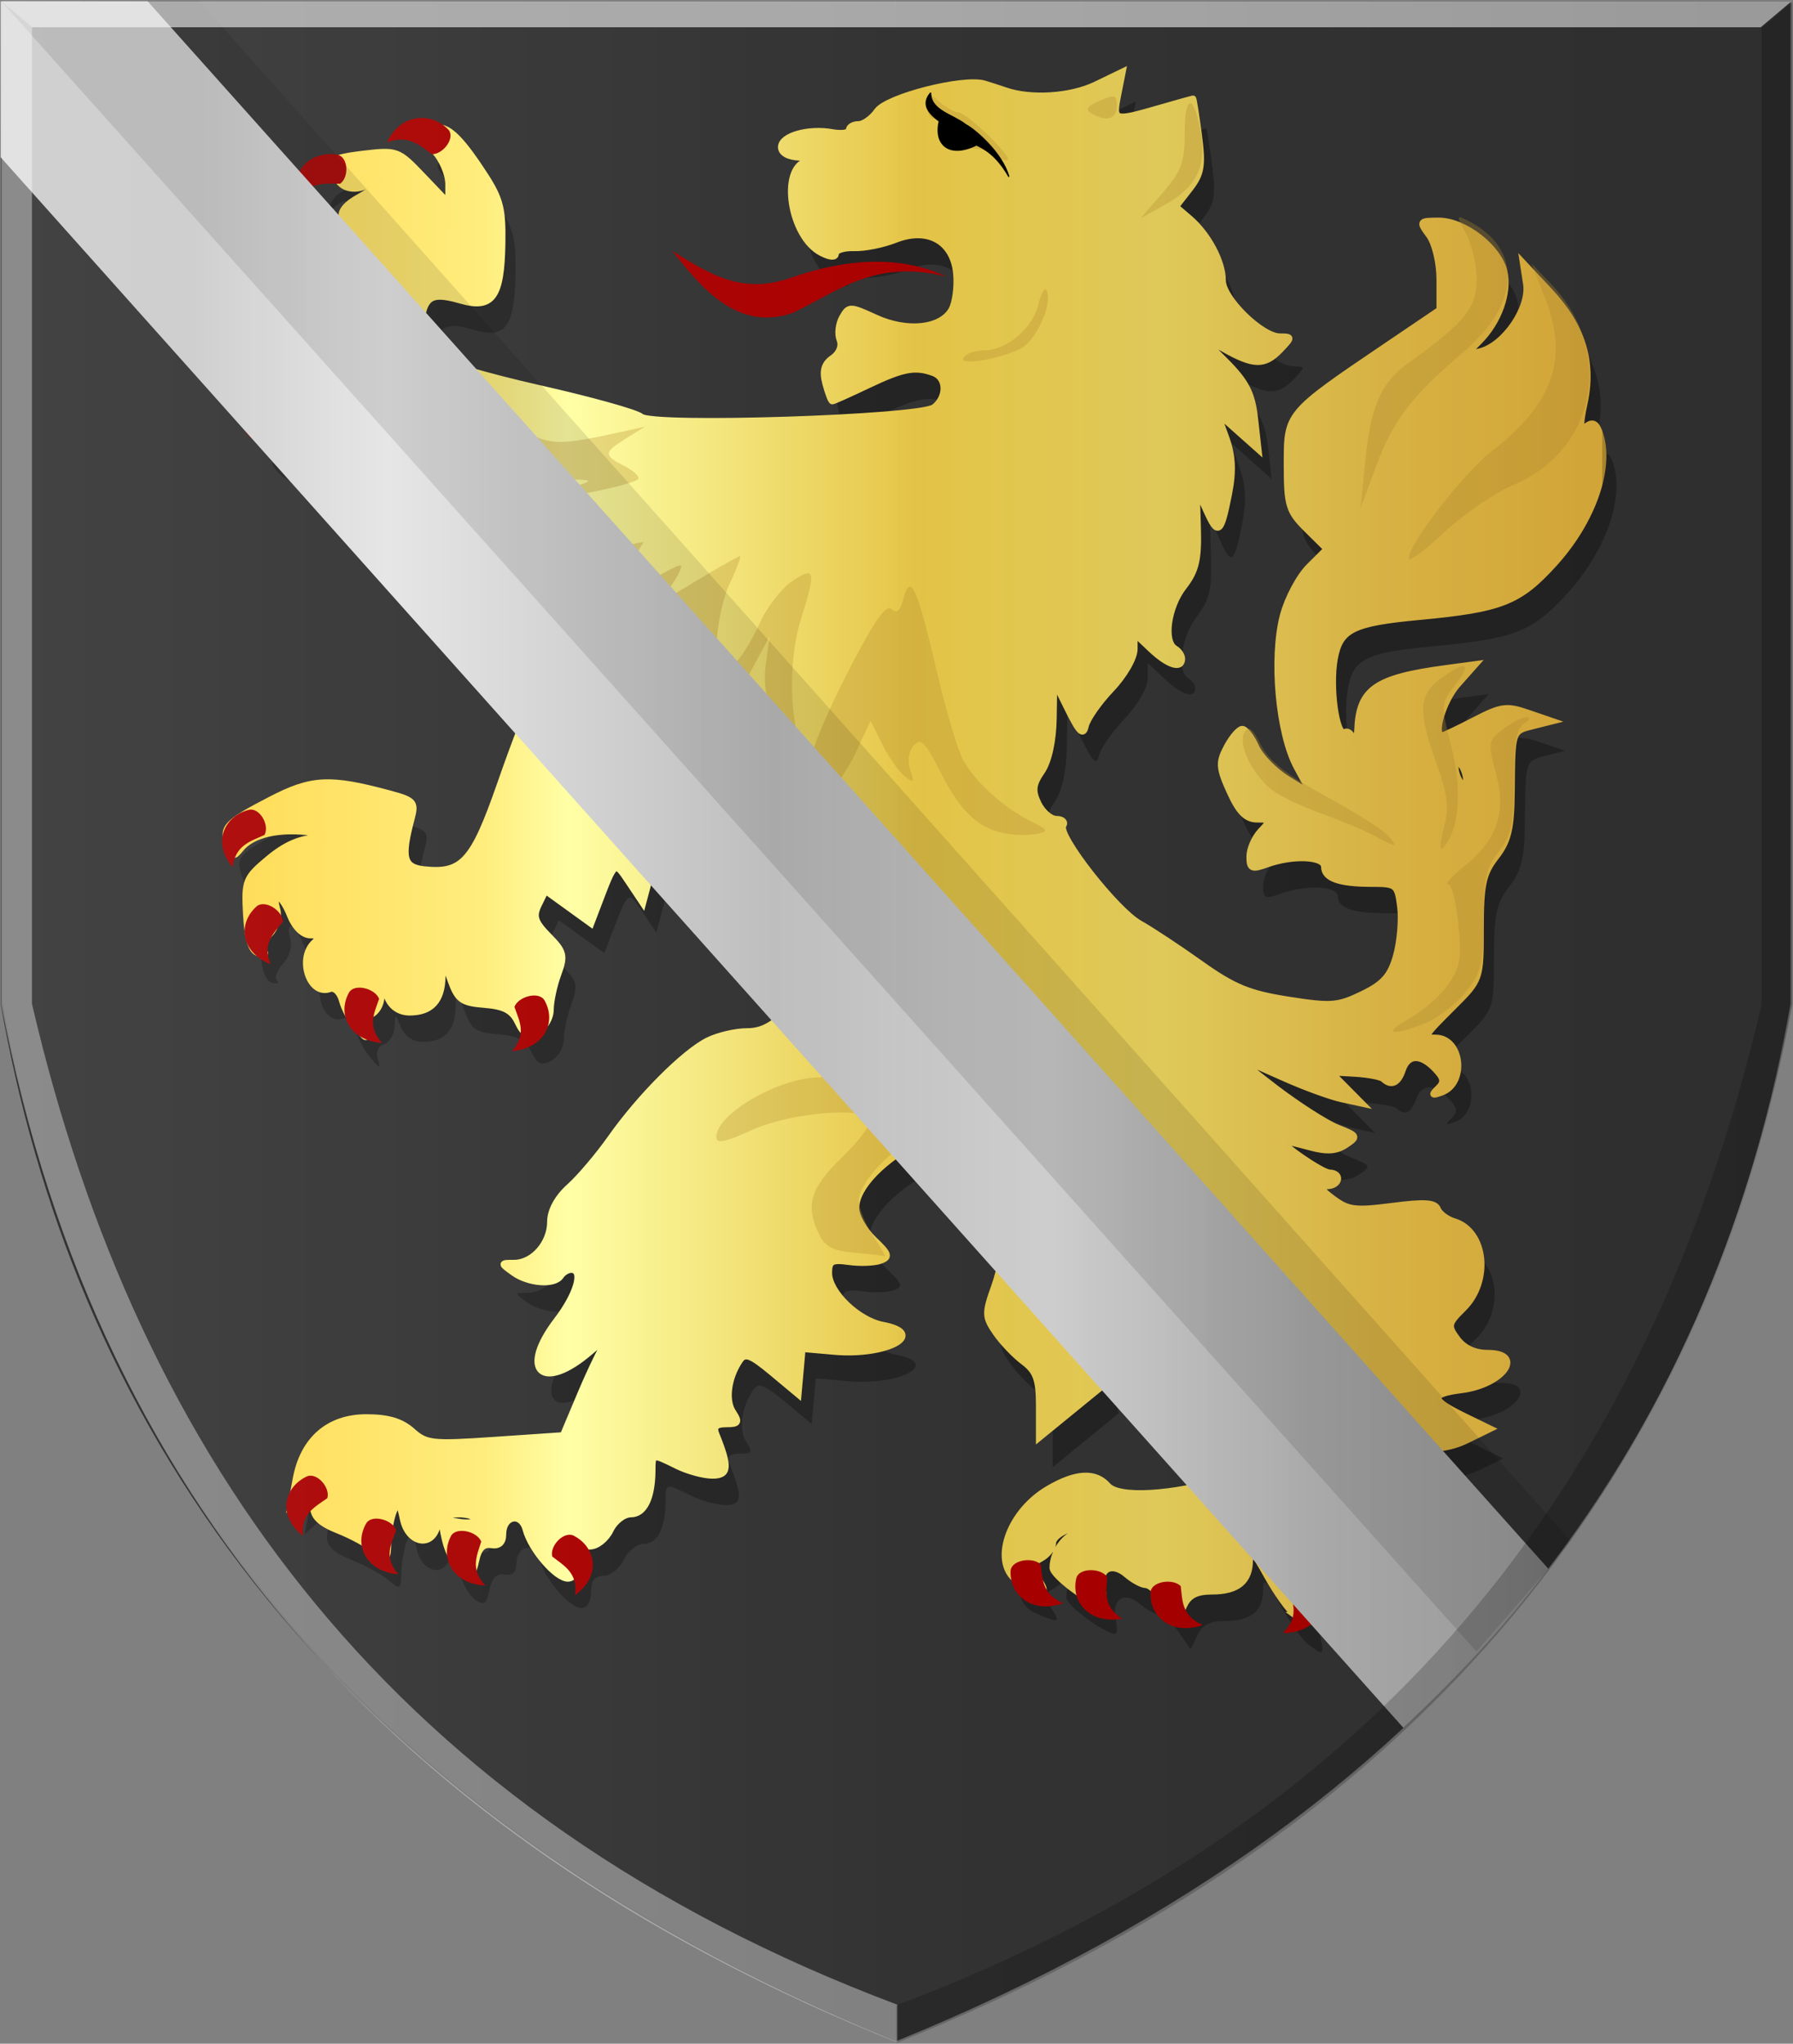 <?xml version="1.0" encoding="UTF-8" standalone="no"?>
<!-- Created with Inkscape (http://www.inkscape.org/) -->

<svg
   xmlns:dc="http://purl.org/dc/elements/1.1/"
   xmlns:cc="http://creativecommons.org/ns#"
   xmlns:rdf="http://www.w3.org/1999/02/22-rdf-syntax-ns#"
   xmlns:svg="http://www.w3.org/2000/svg"
   xmlns="http://www.w3.org/2000/svg"
   xmlns:xlink="http://www.w3.org/1999/xlink"
   xmlns:sodipodi="http://sodipodi.sourceforge.net/DTD/sodipodi-0.dtd"
   xmlns:inkscape="http://www.inkscape.org/namespaces/inkscape"
   width="287.453"
   height="327.537"
   id="svg9620"
   version="1.1"
   inkscape:version="0.48.4 r9939"
   sodipodi:docname="Nieuw document 24">
  <rect width="100%" height="100%" fill="#808080" stroke="none"/>
  <defs
     id="defs9622">
    <linearGradient
       inkscape:collect="always"
       xlink:href="#linearGradient14297-6-7-6"
       id="linearGradient17671-1-5"
       gradientUnits="userSpaceOnUse"
       gradientTransform="matrix(0.183,0,0,0.178,489.671,261.909)"
       x1="-1733.543"
       y1="938.433"
       x2="-948.777"
       y2="938.433" />
    <linearGradient
       id="linearGradient14297-6-7-6"
       inkscape:collect="always">
      <stop
         id="stop14299-7-4-6"
         offset="0"
         style="stop-color:#ffffff;stop-opacity:1;" />
      <stop
         id="stop14301-7-0-3"
         offset="1"
         style="stop-color:#ffffff;stop-opacity:0;" />
    </linearGradient>
    <linearGradient
       inkscape:collect="always"
       xlink:href="#linearGradient14349-6-4-0"
       id="linearGradient17635-9-0"
       gradientUnits="userSpaceOnUse"
       gradientTransform="matrix(-0.183,0,0,0.178,144.719,323.583)"
       x1="-1750.316"
       y1="593.208"
       x2="-902.749"
       y2="593.208" />
    <linearGradient
       id="linearGradient14349-6-4-0"
       inkscape:collect="always">
      <stop
         id="stop14351-6-8-8"
         offset="0"
         style="stop-color:#000000;stop-opacity:1;" />
      <stop
         id="stop14353-6-8-8"
         offset="1"
         style="stop-color:#000000;stop-opacity:0;" />
    </linearGradient>
    <linearGradient
       inkscape:collect="always"
       xlink:href="#linearGradient4070-0-6-2"
       id="linearGradient9404"
       x1="9.026"
       y1="816.85"
       x2="1366.473"
       y2="816.85"
       gradientUnits="userSpaceOnUse"
       gradientTransform="matrix(-0.183,0,0,0.178,421.964,258.55)" />
    <linearGradient
       id="linearGradient4070-0-6-2">
      <stop
         id="stop4072-4-2-9"
         offset="0"
         style="stop-color:#a3a3a3;stop-opacity:1;" />
      <stop
         id="stop4074-9-8-5"
         offset="0.143"
         style="stop-color:#b0b0b0;stop-opacity:1;" />
      <stop
         style="stop-color:#d1d1d1;stop-opacity:1;"
         offset="0.321"
         id="stop4076-4-8-61" />
      <stop
         id="stop4078-6-1-5"
         offset="0.5"
         style="stop-color:#bdbdbd;stop-opacity:1;" />
      <stop
         style="stop-color:#e5e5e5;stop-opacity:1;"
         offset="0.75"
         id="stop4080-0-9-4" />
      <stop
         id="stop4082-3-8-1"
         offset="0.875"
         style="stop-color:#cccccc;stop-opacity:1;" />
      <stop
         style="stop-color:#cccccc;stop-opacity:1;"
         offset="1"
         id="stop4084-6-1-3" />
    </linearGradient>
    <linearGradient
       y2="-94.141"
       x2="-163.791"
       y1="-94.141"
       x1="-367.651"
       gradientTransform="matrix(-1.088,0,0,1.031,29.388,498.572)"
       gradientUnits="userSpaceOnUse"
       id="linearGradient6437-92"
       xlink:href="#linearGradient11325-9-4"
       inkscape:collect="always" />
    <linearGradient
       id="linearGradient11325-9-4">
      <stop
         id="stop11327-5-9"
         offset="0"
         style="stop-color:#b58e30;stop-opacity:1;" />
      <stop
         style="stop-color:#b58e30;stop-opacity:1;"
         offset="0"
         id="stop11329-5-1" />
      <stop
         style="stop-color:#b58e30;stop-opacity:1;"
         offset="0"
         id="stop11331-7-5" />
      <stop
         style="stop-color:#b58e30;stop-opacity:1;"
         offset="0"
         id="stop11333-4-7" />
      <stop
         style="stop-color:#b58e30;stop-opacity:1;"
         offset="0"
         id="stop11335-7-3" />
      <stop
         style="stop-color:#b68f30;stop-opacity:1;"
         offset="0"
         id="stop11337-3-3" />
      <stop
         style="stop-color:#b79030;stop-opacity:1;"
         offset="0"
         id="stop11339-4-42" />
      <stop
         style="stop-color:#ba9231;stop-opacity:1;"
         offset="0"
         id="stop11341-0-20" />
      <stop
         style="stop-color:#c09633;stop-opacity:1;"
         offset="0"
         id="stop11343-8-1" />
      <stop
         style="stop-color:#cb9f36;stop-opacity:1;"
         offset="0"
         id="stop11345-81-2" />
      <stop
         style="stop-color:#e2b13c;stop-opacity:1;"
         offset="0"
         id="stop11347-5-7" />
      <stop
         style="stop-color:#e2b13c;stop-opacity:1;"
         offset="0"
         id="stop11349-2-7" />
      <stop
         style="stop-color:#e2b13c;stop-opacity:1;"
         offset="0"
         id="stop11351-3-0" />
      <stop
         style="stop-color:#e2b13c;stop-opacity:1;"
         offset="0"
         id="stop11353-2-24" />
      <stop
         style="stop-color:#e2b13c;stop-opacity:1;"
         offset="0"
         id="stop11355-4-1" />
      <stop
         style="stop-color:#e2b13c;stop-opacity:1;"
         offset="0"
         id="stop11357-6-0" />
      <stop
         style="stop-color:#e2b13c;stop-opacity:1;"
         offset="0.001"
         id="stop11359-6-3" />
      <stop
         style="stop-color:#e2b13c;stop-opacity:1;"
         offset="0.001"
         id="stop11361-6-7" />
      <stop
         style="stop-color:#e2b13c;stop-opacity:1;"
         offset="0.003"
         id="stop11363-2-3" />
      <stop
         style="stop-color:#e2b13c;stop-opacity:1;"
         offset="0.005"
         id="stop11365-90-9" />
      <stop
         style="stop-color:#e2b13c;stop-opacity:1;"
         offset="0.01"
         id="stop11367-4-5" />
      <stop
         style="stop-color:#e2b23d;stop-opacity:1;"
         offset="0.02"
         id="stop11369-9-9" />
      <stop
         style="stop-color:#e2b33e;stop-opacity:1;"
         offset="0.04"
         id="stop11371-3-7" />
      <stop
         style="stop-color:#e2b641;stop-opacity:1;"
         offset="0.08"
         id="stop11373-1-2" />
      <stop
         id="stop11375-1-0"
         offset="0.161"
         style="stop-color:#e3bb47;stop-opacity:1;" />
      <stop
         id="stop11377-9-28"
         offset="0.321"
         style="stop-color:#e5cf5c;stop-opacity:1;" />
      <stop
         style="stop-color:#e5c547;stop-opacity:1;"
         offset="0.5"
         id="stop11379-9-6" />
      <stop
         id="stop11381-5-7"
         offset="0.625"
         style="stop-color:#f2e275;stop-opacity:1;" />
      <stop
         id="stop11383-5-0"
         offset="0.75"
         style="stop-color:#ffffa3;stop-opacity:1;" />
      <stop
         style="stop-color:#fff58d;stop-opacity:1;"
         offset="0.781"
         id="stop11385-5-8" />
      <stop
         style="stop-color:#ffec78;stop-opacity:1;"
         offset="0.812"
         id="stop11387-6-1" />
      <stop
         style="stop-color:#ffd94d;stop-opacity:1;"
         offset="1"
         id="stop11389-0-83" />
    </linearGradient>
    <linearGradient
       y2="-94.141"
       x2="-164.291"
       y1="-94.141"
       x1="-367.151"
       gradientTransform="matrix(-1.088,0,0,1.031,29.388,498.572)"
       gradientUnits="userSpaceOnUse"
       id="linearGradient6439-0"
       xlink:href="#linearGradient11325-9-4"
       inkscape:collect="always" />
    <linearGradient
       id="linearGradient9524">
      <stop
         id="stop9526"
         offset="0"
         style="stop-color:#b58e30;stop-opacity:1;" />
      <stop
         style="stop-color:#b58e30;stop-opacity:1;"
         offset="0"
         id="stop9528" />
      <stop
         style="stop-color:#b58e30;stop-opacity:1;"
         offset="0"
         id="stop9530" />
      <stop
         style="stop-color:#b58e30;stop-opacity:1;"
         offset="0"
         id="stop9532" />
      <stop
         style="stop-color:#b58e30;stop-opacity:1;"
         offset="0"
         id="stop9534" />
      <stop
         style="stop-color:#b68f30;stop-opacity:1;"
         offset="0"
         id="stop9536" />
      <stop
         style="stop-color:#b79030;stop-opacity:1;"
         offset="0"
         id="stop9538" />
      <stop
         style="stop-color:#ba9231;stop-opacity:1;"
         offset="0"
         id="stop9540" />
      <stop
         style="stop-color:#c09633;stop-opacity:1;"
         offset="0"
         id="stop9542" />
      <stop
         style="stop-color:#cb9f36;stop-opacity:1;"
         offset="0"
         id="stop9544" />
      <stop
         style="stop-color:#e2b13c;stop-opacity:1;"
         offset="0"
         id="stop9546" />
      <stop
         style="stop-color:#e2b13c;stop-opacity:1;"
         offset="0"
         id="stop9548" />
      <stop
         style="stop-color:#e2b13c;stop-opacity:1;"
         offset="0"
         id="stop9550" />
      <stop
         style="stop-color:#e2b13c;stop-opacity:1;"
         offset="0"
         id="stop9552" />
      <stop
         style="stop-color:#e2b13c;stop-opacity:1;"
         offset="0"
         id="stop9554" />
      <stop
         style="stop-color:#e2b13c;stop-opacity:1;"
         offset="0"
         id="stop9556" />
      <stop
         style="stop-color:#e2b13c;stop-opacity:1;"
         offset="0.001"
         id="stop9558" />
      <stop
         style="stop-color:#e2b13c;stop-opacity:1;"
         offset="0.001"
         id="stop9560" />
      <stop
         style="stop-color:#e2b13c;stop-opacity:1;"
         offset="0.003"
         id="stop9562" />
      <stop
         style="stop-color:#e2b13c;stop-opacity:1;"
         offset="0.005"
         id="stop9564" />
      <stop
         style="stop-color:#e2b13c;stop-opacity:1;"
         offset="0.01"
         id="stop9566" />
      <stop
         style="stop-color:#e2b23d;stop-opacity:1;"
         offset="0.02"
         id="stop9568" />
      <stop
         style="stop-color:#e2b33e;stop-opacity:1;"
         offset="0.04"
         id="stop9570" />
      <stop
         style="stop-color:#e2b641;stop-opacity:1;"
         offset="0.08"
         id="stop9572" />
      <stop
         id="stop9574"
         offset="0.161"
         style="stop-color:#e3bb47;stop-opacity:1;" />
      <stop
         id="stop9576"
         offset="0.321"
         style="stop-color:#e5cf5c;stop-opacity:1;" />
      <stop
         style="stop-color:#e5c547;stop-opacity:1;"
         offset="0.5"
         id="stop9578" />
      <stop
         id="stop9580"
         offset="0.625"
         style="stop-color:#f2e275;stop-opacity:1;" />
      <stop
         id="stop9582"
         offset="0.75"
         style="stop-color:#ffffa3;stop-opacity:1;" />
      <stop
         style="stop-color:#fff58d;stop-opacity:1;"
         offset="0.781"
         id="stop9584" />
      <stop
         style="stop-color:#ffec78;stop-opacity:1;"
         offset="0.812"
         id="stop9586" />
      <stop
         style="stop-color:#ffd94d;stop-opacity:1;"
         offset="1"
         id="stop9588" />
    </linearGradient>
  </defs>
  <sodipodi:namedview
     id="base"
     pagecolor="#ffffff"
     bordercolor="#666666"
     borderopacity="1.0"
     inkscape:pageopacity="0.0"
     inkscape:pageshadow="2"
     inkscape:zoom="0.98994949"
     inkscape:cx="76.078456"
     inkscape:cy="178.7436"
     inkscape:document-units="px"
     inkscape:current-layer="layer1"
     showgrid="false"
     fit-margin-top="0"
     fit-margin-left="0"
     fit-margin-right="0"
     fit-margin-bottom="0"
     inkscape:window-width="1600"
     inkscape:window-height="837"
     inkscape:window-x="-8"
     inkscape:window-y="-8"
     inkscape:window-maximized="1" />
  <g
     inkscape:label="Laag 1"
     inkscape:groupmode="layer"
     id="layer1"
     transform="translate(-171.988,-265.737)">
    <path
       sodipodi:nodetypes="ccccc"
       inkscape:connector-curvature="0"
       id="path13717"
       d="m 315.573,265.932 -143.474,0 0,160.663 c 11.223,64.09 49.309,128.064 143.474,166.306 z"
       style="fill:#333333;fill-opacity:1;stroke:#000000;stroke-width:0.181px;stroke-linecap:butt;stroke-linejoin:miter;stroke-opacity:0" />
    <path
       sodipodi:nodetypes="cccccc"
       inkscape:connector-curvature="0"
       id="path13717-1"
       d="m 315.572,265.931 143.474,0 0,160.663 c -11.223,64.09 -49.309,128.064 -143.474,166.306 L 301.789,410.947 z"
       style="fill:#333333;fill-opacity:1;stroke:#000000;stroke-width:0.181px;stroke-linecap:butt;stroke-linejoin:miter;stroke-opacity:0" />
    <path
       style="fill:#000000;fill-opacity:0.288;stroke:none"
       d="m 381.848,529.384 c -0.972,-0.709 -3.025,-3.562 -4.562,-6.34 -2.238,-4.047 -2.794,-4.549 -2.794,-2.526 0,3.406 -1.924,4.999 -6.037,4.999 -2.487,0 -3.72,0.626 -4.501,2.284 l -1.076,2.284 -1.936,-2.8 c -1.065,-1.54 -2.454,-2.8 -3.086,-2.8 -0.632,0 -2.014,-0.741 -3.071,-1.648 -2.464,-2.112 -4.584,-0.884 -3.945,2.284 0.273,1.351 0.254,2.457 -0.041,2.457 -1.732,0 -7.868,-4.541 -7.868,-5.823 0,-2.57 2.153,-5.519 4.029,-5.519 0.977,0 1.486,-0.274 1.132,-0.61 -1.099,-1.041 -5.161,0.671 -5.161,2.174 0,0.784 -0.857,1.887 -1.905,2.451 -1.612,0.868 -1.694,1.351 -0.535,3.144 1.586,2.454 1.35,2.544 -2.407,0.923 -5.227,-2.256 -2.813,-11.134 4.132,-15.201 4.425,-2.591 7.549,-2.752 9.529,-0.493 1.742,1.988 10.182,1.515 18.939,-1.063 5.293,-1.558 5.523,-1.793 8.393,-8.579 1.623,-3.838 3.272,-8.918 3.665,-11.29 l 0.714,-4.313 -4.166,-0.327 c -3.376,-0.265 -4.308,-0.816 -4.917,-2.905 -0.503,-1.726 -0.787,-0.449 -0.859,3.866 -0.06,3.544 -0.364,6.444 -0.676,6.444 -0.312,0 -2.525,-1.227 -4.916,-2.726 -4.138,-2.594 -4.765,-3.645 -5.763,-9.646 -0.236,-1.418 -0.495,1.946 -0.577,7.475 -0.082,5.529 -0.542,10.053 -1.023,10.053 -1.966,0 -7.825,-7.036 -9.875,-11.857 -2.542,-5.98 -2.94,-4.394 -0.804,3.205 l 1.481,5.267 -5.303,4.327 -5.303,4.327 0,-5.138 c 0,-4.142 -0.488,-5.502 -2.519,-7.017 -1.386,-1.034 -3.377,-3.12 -4.425,-4.636 -1.767,-2.556 -1.781,-3.104 -0.202,-7.511 0.937,-2.615 1.704,-6.835 1.704,-9.38 0,-3.909 -0.413,-4.804 -2.667,-5.777 -2.635,-1.137 -4.952,-5.504 -4.952,-9.333 0,-1.827 -0.407,-1.763 -5.532,0.88 -6.461,3.331 -10.794,7.801 -10.794,11.134 0,1.297 1.284,3.574 2.853,5.06 2.444,2.315 2.598,2.795 1.075,3.349 -0.978,0.355 -3.241,0.443 -5.03,0.194 -2.762,-0.384 -3.252,-0.113 -3.252,1.796 0,3.092 4.686,7.613 8.674,8.369 7.258,1.375 0.628,4.964 -7.802,4.223 l -5.114,-0.45 -0.328,3.657 -0.328,3.657 -4.171,-3.479 c -3.39,-2.828 -4.36,-3.204 -5.179,-2.009 -1.897,2.765 -2.397,6.42 -1.139,8.328 1.074,1.629 0.922,1.906 -1.046,1.906 -1.659,0 -2.117,0.459 -1.637,1.642 2.145,5.296 2.029,6.606 -0.587,6.6 -1.412,0 -3.97,-0.699 -5.684,-1.547 -3.978,-1.965 -3.954,-1.97 -3.972,0.78 -0.028,4.382 -1.287,6.96 -3.401,6.96 -1.155,0 -2.622,1.141 -3.313,2.578 -0.682,1.418 -2.141,2.578 -3.242,2.578 -1.41,0 -2.002,0.762 -2.002,2.578 0,1.546 -0.622,2.578 -1.554,2.578 -1.9,0 -5.886,-4.637 -6.733,-7.832 -0.746,-2.815 -3.686,-2.201 -3.686,0.77 0,1.318 -0.636,1.894 -1.869,1.694 -1.279,-0.207 -2.052,0.57 -2.449,2.461 -0.49,2.339 -0.851,2.575 -2.341,1.532 -0.969,-0.678 -2.125,-2.798 -2.568,-4.711 -0.773,-3.333 -0.688,-3.457 2.034,-2.964 1.562,0.283 2.84,0.115 2.84,-0.374 0,-0.488 -1.27,-0.888 -2.823,-0.888 -1.908,0 -3.007,0.669 -3.392,2.062 -0.943,3.416 -4.615,2.576 -5.421,-1.24 -0.596,-2.823 -0.818,-3.01 -1.529,-1.289 -0.457,1.108 -0.866,3.362 -0.908,5.009 -0.072,2.809 -0.197,2.892 -2.021,1.328 -1.069,-0.917 -3.763,-2.387 -5.986,-3.267 -4.227,-1.673 -4.87,-3.291 -2.806,-7.053 1.144,-2.084 1.015,-2.059 -1.729,0.326 l -2.965,2.578 0.772,-4.124 c 1.171,-6.255 5.238,-9.795 11.254,-9.795 3.485,0 5.601,0.628 7.344,2.178 2.284,2.033 3.174,2.129 13.332,1.44 l 10.885,-0.738 2.891,-6.853 c 1.59,-3.769 3.437,-7.549 4.105,-8.4 0.667,-0.851 -0.479,-0.076 -2.548,1.72 -7.734,6.715 -11.652,3.206 -5.46,-4.891 3.252,-4.252 4.357,-8.17 2.306,-8.17 -0.563,0 -1.327,0.464 -1.697,1.031 -0.98,1.502 -5.112,1.202 -7.555,-0.548 -2.08,-1.491 -2.079,-1.514 0.103,-1.514 3.03,0 5.819,-3.176 5.819,-6.627 0,-1.792 1.137,-3.875 3.051,-5.59 1.678,-1.503 4.686,-5.053 6.684,-7.889 4.601,-6.529 11.71,-13.653 15.515,-15.548 1.616,-0.805 4.434,-1.464 6.261,-1.464 2.455,0 4.287,-1.009 7.023,-3.866 2.035,-2.127 6.187,-5.258 9.227,-6.96 3.039,-1.701 5.536,-3.396 5.548,-3.765 0.012,-0.37 -1.57,-1.68 -3.516,-2.911 l -3.537,-2.239 4.354,0.625 4.354,0.625 -5.57,-2.962 c -3.064,-1.629 -8.941,-5.561 -13.061,-8.736 l -7.49,-5.774 -3.537,3.234 c -1.945,1.779 -3.574,3.955 -3.62,4.836 -0.046,0.881 -0.692,0 -1.437,-1.95 -1.556,-4.079 -2.009,-3.644 -3.989,3.821 l -1.439,5.424 -2.178,-3.259 c -2.379,-3.559 -2.259,-3.645 -5.023,3.605 l -1.123,2.945 -3.65,-2.637 -3.65,-2.637 -1.109,2.269 c -0.908,1.858 -0.614,2.77 1.622,5.034 2.445,2.475 2.604,3.113 1.511,6.082 -0.671,1.825 -1.221,4.392 -1.221,5.705 0,1.313 -0.91,2.849 -2.022,3.413 -1.637,0.83 -2.249,0.555 -3.21,-1.445 -0.897,-1.865 -2.201,-2.549 -5.324,-2.793 -3.636,-0.284 -4.293,-0.759 -5.435,-3.932 l -1.299,-3.609 -0.061,3.145 c -0.074,3.776 -1.783,5.619 -5.212,5.619 -1.615,0 -2.896,-0.844 -3.523,-2.32 -0.973,-2.294 -0.985,-2.295 -1.053,-0.11 -0.038,1.215 -0.795,2.474 -1.683,2.796 -0.967,0.351 -1.368,1.326 -0.999,2.43 0.526,1.577 0.359,1.546 -1.154,-0.219 -0.973,-1.134 -2.053,-3.134 -2.4,-4.443 -0.356,-1.345 -1.226,-2.165 -1.997,-1.885 -3.198,1.162 -5.22,-4.809 -2.502,-7.385 1.016,-0.962 0.874,-1.237 -0.639,-1.237 -1.161,0 -2.441,-1.246 -3.177,-3.093 -1.383,-3.47 -3.045,-4.241 -2.15,-0.997 0.326,1.18 -0.195,2.906 -1.193,3.95 -0.974,1.02 -1.403,2.228 -0.953,2.685 0.45,0.457 0.084,0.615 -0.814,0.35 -1.137,-0.334 -1.73,-2.21 -1.954,-6.179 -0.305,-5.406 -0.122,-5.865 3.575,-8.94 2.727,-2.268 5.111,-3.288 7.941,-3.396 3.996,-0.153 3.985,-0.163 -0.854,-0.808 -5.43,-0.724 -9.683,0.239 -11.603,2.627 -1.1,1.368 -1.355,1.297 -1.975,-0.553 -0.979,-2.921 -0.346,-3.602 6.796,-7.307 6.603,-3.426 9.481,-3.571 19.137,-0.966 3.831,1.034 4.129,1.369 3.459,3.889 -1.696,6.375 -1.32,7.892 2.048,8.255 6.113,0.66 7.88,-1.318 12.183,-13.645 5.212,-14.928 7.493,-19.176 10.3,-19.176 2.461,0 9.118,-2.975 8.329,-3.722 -0.277,-0.263 -3.035,0.468 -6.128,1.623 -6.923,2.585 -8.328,2.607 -11.577,0.186 l -2.568,-1.914 4.301,-1.221 c 2.366,-0.671 4.301,-1.62 4.301,-2.109 0,-0.856 -4.561,-3.915 -11.048,-7.408 l -3.114,-1.677 3.457,-1.357 3.458,-1.357 -5.828,-1.243 c -3.205,-0.684 -6.595,-0.997 -7.533,-0.695 -0.938,0.302 0,-0.846 2.079,-2.549 l 3.784,-3.098 -3.784,-0.726 c -8.05,-1.544 -7.892,-1.369 -4.75,-5.271 l 2.842,-3.53 -2.57,-0.967 c -2.097,-0.788 -3.012,-0.505 -4.967,1.537 -1.538,1.607 -3.585,2.504 -5.714,2.504 -2.857,0 -3.338,-0.393 -3.466,-2.835 -0.127,-2.431 -0.215,-2.505 -0.62,-0.516 -0.524,2.579 -4.388,3.21 -6.633,1.083 -1.851,-1.753 -1.628,-2.567 0.871,-3.186 1.735,-0.43 2.177,-1.406 2.177,-4.81 0,-3.832 0.363,-4.42 3.537,-5.727 l 3.537,-1.456 -3.32,-0.04 c -1.826,-0.022 -3.907,-0.597 -4.626,-1.278 -2.178,-2.064 -1.551,-5.944 1.143,-7.073 l 2.449,-1.027 -2.515,0.465 c -1.537,0.284 -2.747,-0.106 -3.11,-1.002 -0.327,-0.807 -1.342,-1.467 -2.257,-1.467 -1.124,0 -0.765,-0.669 1.104,-2.062 1.522,-1.134 3.335,-2.062 4.029,-2.062 0.711,0 0.996,-0.795 0.653,-1.819 -0.879,-2.623 2.889,-4.619 6.361,-3.368 2.177,0.784 2.587,0.684 2.101,-0.516 -0.38,-0.939 0.643,-2.162 2.766,-3.307 1.853,-0.999 3.373,-2.258 3.376,-2.796 0,-0.539 -0.581,-0.423 -1.299,0.258 -1.856,1.758 -4.872,1.531 -5.665,-0.425 -0.575,-1.42 -0.936,-1.458 -2.471,-0.258 -1.615,1.262 -1.673,1.183 -0.577,-0.766 0.909,-1.617 2.691,-2.345 6.981,-2.854 5.711,-0.677 5.795,-0.646 9.841,3.592 l 4.081,4.275 0,-3.031 c 0,-1.671 -1.044,-4.093 -2.327,-5.397 -1.8,-1.83 -2.007,-2.553 -0.915,-3.192 2.335,-1.367 4.249,-0.01 8.181,5.815 3.323,4.922 3.73,6.286 3.637,12.199 -0.138,8.702 -1.565,10.64 -6.729,9.138 -2.757,-0.802 -4.179,-0.802 -5.023,0 -1.838,1.742 -1.387,7.427 0.728,9.171 1.048,0.864 8.686,3.101 16.973,4.971 8.288,1.87 15.634,3.918 16.326,4.55 1.774,1.623 44.768,0.238 46.997,-1.514 2.115,-1.663 2.05,-4.752 -0.116,-5.539 -2.942,-1.07 -4.854,-0.713 -10.454,1.952 -2.98,1.418 -5.569,2.578 -5.754,2.578 -0.185,0 -0.67,-1.258 -1.077,-2.795 -0.537,-2.026 -0.233,-3.147 1.107,-4.075 1.087,-0.753 1.569,-1.968 1.171,-2.951 -0.372,-0.919 -0.194,-2.525 0.396,-3.57 1.04,-1.841 1.205,-1.839 5.361,0.064 5.025,2.3 10.461,1.724 12.162,-1.288 0.612,-1.083 0.962,-3.675 0.778,-5.76 -0.464,-5.249 -4.597,-7.564 -9.817,-5.499 -1.968,0.779 -4.926,1.37 -6.572,1.313 -1.646,-0.057 -2.993,0.359 -2.993,0.923 0,0.641 -0.852,0.594 -2.269,-0.124 -5.005,-2.537 -6.723,-13.611 -2.285,-14.721 1.042,-0.261 0.541,-0.51 -1.16,-0.578 -1.861,-0.074 -2.993,-0.697 -2.993,-1.647 0,-1.795 4.341,-3.037 8.183,-2.341 1.485,0.269 2.701,0.09 2.701,-0.399 0,-0.488 0.675,-0.888 1.5,-0.888 0.825,0 2.174,-0.962 2.998,-2.137 1.581,-2.256 13.826,-5.374 17.168,-4.372 0.954,0.286 2.469,0.774 3.367,1.085 4.118,1.424 10.475,1.013 14.511,-0.937 l 4.269,-2.063 -0.732,3.696 c -0.833,4.208 -0.716,4.247 6.54,2.161 2.939,-0.844 5.409,-1.54 5.489,-1.547 0.081,-0.01 0.492,2.603 0.913,5.798 0.652,4.94 0.434,6.235 -1.452,8.651 l -2.218,2.842 2.233,1.914 c 2.947,2.527 5.275,6.902 5.275,9.914 0,2.874 6.267,9.017 9.2,9.017 1.953,0 1.954,0.07 0.051,2.062 -2.509,2.627 -4.243,2.595 -9.123,-0.165 l -3.938,-2.227 4.204,4.194 c 3.363,3.355 4.316,5.193 4.765,9.187 l 0.561,4.993 -3.319,-2.951 -3.319,-2.951 1.454,3.999 c 1.056,2.903 1.181,5.383 0.458,9.052 -1.281,6.494 -1.715,6.799 -3.617,2.544 l -1.568,-3.507 0.191,6.35 c 0.155,5.148 -0.273,6.946 -2.258,9.495 -2.522,3.239 -3.285,8.804 -1.36,9.93 0.599,0.35 1.088,1.074 1.088,1.607 0,1.729 -2.212,1.031 -4.947,-1.561 l -2.672,-2.531 0,2.528 c 0,1.422 -1.61,4.22 -3.682,6.397 -2.025,2.128 -3.889,4.797 -4.142,5.931 -0.361,1.619 -0.953,1.066 -2.757,-2.578 l -2.297,-4.64 -0.091,5.965 c -0.057,3.664 -0.781,6.961 -1.879,8.548 -1.428,2.064 -1.542,3.093 -0.567,5.119 0.671,1.394 1.993,2.535 2.94,2.535 0.946,0 1.419,0.461 1.052,1.024 -0.974,1.493 8.513,13.617 12.302,15.72 1.778,0.987 6.147,3.87 9.709,6.407 5.345,3.806 7.803,4.82 14.067,5.8 6.915,1.082 7.973,1.003 11.894,-0.892 3.4,-1.643 4.544,-2.932 5.447,-6.139 0.629,-2.233 0.934,-5.758 0.679,-7.834 -0.445,-3.608 -0.648,-3.775 -4.611,-3.775 -5.203,0 -7.589,-0.845 -7.589,-2.688 0,-1.694 -5.018,-1.93 -9.18,-0.431 -2.459,0.886 -2.792,0.742 -2.792,-1.208 0,-1.217 0.811,-3.062 1.801,-4.099 1.693,-1.772 1.658,-1.885 -0.589,-1.885 -1.774,0 -2.903,-1.13 -4.381,-4.382 -1.755,-3.862 -1.811,-4.718 -0.472,-7.217 0.836,-1.559 1.937,-2.835 2.448,-2.835 0.511,0 1.491,1.276 2.178,2.835 0.687,1.559 2.969,3.895 5.071,5.19 l 3.821,2.355 -2.312,-4.294 c -2.918,-5.419 -4.007,-17.454 -2.199,-24.307 0.722,-2.738 2.596,-6.254 4.164,-7.813 l 2.85,-2.835 -3.197,-3.161 c -2.915,-2.882 -3.197,-3.797 -3.197,-10.384 0,-8.267 -0.127,-8.116 16.054,-19.067 l 8.435,-5.708 0,-4.84 c 0,-2.712 -0.745,-5.848 -1.694,-7.132 -1.637,-2.214 -1.585,-2.291 1.549,-2.291 4.077,0 9.557,4.246 10.45,8.097 0.788,3.401 -0.852,8.014 -3.971,11.169 l -2.229,2.254 2.353,-0.583 c 3.908,-0.968 8.024,-6.982 7.425,-10.848 l -0.515,-3.326 4.194,4.477 c 5.245,5.599 7.026,11.253 5.627,17.86 -0.798,3.769 -0.735,4.638 0.279,3.84 0.917,-0.721 1.513,-0.532 1.982,0.626 2.221,5.482 -0.76,14.366 -7.184,21.415 -5.56,6.1 -8.405,7.216 -21.531,8.44 -10.715,0.999 -12.773,2.024 -13.622,6.783 -0.822,4.608 0.302,12.552 1.663,11.755 0.5,-0.293 1.135,0.285 1.41,1.284 0.275,0.999 0.557,0.278 0.627,-1.602 0.244,-6.597 2.813,-8.402 14.127,-9.924 l 4.75,-0.639 -2.845,3.203 c -2.334,2.628 -3.991,8.2 -2.438,8.2 0.224,0 2.55,-1.108 5.17,-2.462 4.296,-2.221 5.136,-2.334 8.572,-1.155 l 3.809,1.307 -2.993,0.751 c -3.438,0.863 -3.384,0.701 -3.472,10.49 -0.053,5.977 -0.532,7.983 -2.515,10.526 -2.059,2.642 -2.449,4.455 -2.449,11.389 0,8.211 -0.018,8.265 -4.354,12.582 -4.86,4.84 -4.968,5.031 -2.854,5.031 4.193,0 4.992,7.257 0.959,8.711 -1.524,0.55 -1.64,0.428 -0.568,-0.594 1.069,-1.02 0.979,-1.668 -0.441,-3.154 -2.339,-2.448 -4.399,-2.373 -5.258,0.192 -0.7,2.089 -1.794,2.596 -3.045,1.411 -0.378,-0.358 -2.434,-0.751 -4.569,-0.874 l -3.882,-0.223 2.483,2.505 2.483,2.505 -3.265,-0.713 c -1.796,-0.392 -5.959,-1.916 -9.251,-3.385 -3.292,-1.47 -6.476,-2.875 -7.075,-3.123 -0.599,-0.248 1.948,1.868 5.659,4.701 3.711,2.833 8.257,5.744 10.101,6.468 3.176,1.246 3.244,1.389 1.283,2.69 -1.532,1.016 -3.026,1.115 -5.74,0.377 -2.018,-0.548 -3.918,-0.995 -4.221,-0.992 -1.204,0.011 6.069,5.078 7.339,5.113 2.046,0.056 1.638,2.099 -0.419,2.099 -1.318,0 -1.062,0.534 0.986,2.061 2.432,1.812 3.577,1.956 9.496,1.189 5.208,-0.675 6.854,-0.567 7.277,0.477 0.301,0.742 1.481,1.63 2.624,1.974 5.056,1.52 5.925,9.544 1.506,13.913 -2.485,2.457 -2.554,2.803 -0.99,4.918 1.087,1.47 2.816,2.275 4.886,2.275 6.058,0 2.499,5.026 -4.159,5.872 -5.189,0.659 -5.068,1.576 0.572,4.317 l 3.953,1.921 -3.648,1.787 c -2.403,1.177 -4.936,1.589 -7.423,1.207 l -3.775,-0.58 0.707,5.047 0.707,5.047 -4.11,0.322 c -3.991,0.312 -4.099,0.426 -3.734,3.93 0.207,1.985 0.807,4.107 1.335,4.716 1.577,1.821 -1.268,3.533 -5.874,3.533 -4.166,0 -4.256,0.076 -3.619,3.093 0.742,3.512 0.687,3.569 -1.733,1.804 z m 27.038,-135.428 c -0.387,-0.956 -0.949,-1.507 -1.248,-1.223 -0.299,0.284 -0.227,1.298 0.16,2.254 0.387,0.956 0.949,1.507 1.248,1.223 0.299,-0.284 0.227,-1.298 -0.16,-2.254 z M 246.721,304.123 c -0.362,-0.343 -0.619,0.266 -0.572,1.353 0.052,1.201 0.31,1.445 0.657,0.623 0.314,-0.744 0.276,-1.633 -0.086,-1.976 z"
       id="path5888-4-3"
       inkscape:connector-curvature="0" />
    <path
       style="fill:url(#linearGradient6437-92);fill-opacity:1;stroke:url(#linearGradient6439-0);stroke-width:1.059"
       d="m 379.691,524.622 c -0.972,-0.709 -3.025,-3.562 -4.562,-6.34 -2.238,-4.047 -2.794,-4.549 -2.794,-2.526 0,3.406 -1.924,5 -6.037,5 -2.487,0 -3.72,0.626 -4.501,2.284 l -1.076,2.284 -1.936,-2.8 c -1.065,-1.54 -2.454,-2.8 -3.086,-2.8 -0.632,0 -2.014,-0.741 -3.071,-1.648 -2.464,-2.112 -4.584,-0.884 -3.945,2.284 0.273,1.351 0.254,2.457 -0.041,2.457 -1.732,0 -7.868,-4.541 -7.868,-5.823 0,-2.57 2.153,-5.519 4.029,-5.519 0.977,0 1.486,-0.274 1.132,-0.61 -1.099,-1.041 -5.161,0.67 -5.161,2.174 0,0.784 -0.857,1.887 -1.905,2.451 -1.612,0.868 -1.694,1.351 -0.535,3.144 1.586,2.454 1.35,2.544 -2.407,0.923 -5.227,-2.256 -2.813,-11.134 4.132,-15.201 4.425,-2.591 7.549,-2.752 9.529,-0.493 1.742,1.988 10.182,1.515 18.939,-1.063 5.293,-1.558 5.523,-1.793 8.393,-8.579 1.623,-3.838 3.272,-8.918 3.665,-11.29 l 0.714,-4.312 -4.166,-0.327 c -3.376,-0.265 -4.308,-0.816 -4.917,-2.905 -0.503,-1.726 -0.787,-0.449 -0.859,3.866 -0.06,3.544 -0.364,6.444 -0.676,6.444 -0.312,0 -2.525,-1.227 -4.916,-2.726 -4.138,-2.594 -4.765,-3.645 -5.763,-9.646 -0.236,-1.418 -0.495,1.946 -0.577,7.475 -0.082,5.529 -0.542,10.053 -1.023,10.053 -1.966,0 -7.825,-7.036 -9.875,-11.857 -2.542,-5.98 -2.94,-4.394 -0.804,3.205 l 1.481,5.267 -5.303,4.327 -5.303,4.327 0,-5.138 c 0,-4.142 -0.488,-5.502 -2.519,-7.017 -1.386,-1.034 -3.377,-3.12 -4.425,-4.636 -1.767,-2.556 -1.781,-3.104 -0.202,-7.511 0.937,-2.615 1.704,-6.835 1.704,-9.38 0,-3.909 -0.413,-4.804 -2.667,-5.777 -2.635,-1.137 -4.952,-5.504 -4.952,-9.333 0,-1.827 -0.407,-1.763 -5.532,0.88 -6.461,3.331 -10.794,7.801 -10.794,11.134 0,1.297 1.284,3.574 2.853,5.061 2.444,2.315 2.598,2.795 1.075,3.349 -0.978,0.355 -3.241,0.443 -5.03,0.194 -2.762,-0.384 -3.252,-0.113 -3.252,1.796 0,3.092 4.686,7.613 8.674,8.369 7.258,1.375 0.628,4.964 -7.802,4.223 l -5.114,-0.45 -0.328,3.657 -0.328,3.657 -4.171,-3.479 c -3.39,-2.828 -4.36,-3.204 -5.179,-2.009 -1.897,2.765 -2.397,6.42 -1.139,8.328 1.074,1.629 0.922,1.907 -1.046,1.907 -1.659,0 -2.117,0.459 -1.637,1.642 2.145,5.296 2.029,6.606 -0.587,6.6 -1.412,0 -3.97,-0.699 -5.684,-1.547 -3.978,-1.965 -3.954,-1.97 -3.972,0.78 -0.028,4.382 -1.287,6.96 -3.401,6.96 -1.155,0 -2.622,1.141 -3.313,2.578 -0.682,1.418 -2.141,2.578 -3.242,2.578 -1.41,0 -2.002,0.762 -2.002,2.578 0,1.546 -0.622,2.578 -1.554,2.578 -1.9,0 -5.886,-4.638 -6.733,-7.832 -0.746,-2.815 -3.686,-2.201 -3.686,0.77 0,1.318 -0.636,1.894 -1.869,1.694 -1.279,-0.207 -2.052,0.57 -2.449,2.461 -0.49,2.339 -0.851,2.575 -2.341,1.532 -0.969,-0.678 -2.125,-2.798 -2.568,-4.71 -0.773,-3.333 -0.688,-3.457 2.034,-2.964 1.562,0.283 2.84,0.115 2.84,-0.374 0,-0.488 -1.27,-0.888 -2.823,-0.888 -1.908,0 -3.007,0.669 -3.392,2.062 -0.943,3.416 -4.615,2.576 -5.421,-1.241 -0.596,-2.823 -0.818,-3.01 -1.529,-1.289 -0.457,1.108 -0.866,3.362 -0.908,5.009 -0.072,2.81 -0.197,2.892 -2.021,1.328 -1.069,-0.917 -3.763,-2.387 -5.986,-3.267 -4.227,-1.673 -4.87,-3.291 -2.805,-7.053 1.144,-2.084 1.014,-2.059 -1.729,0.326 l -2.965,2.578 0.772,-4.124 c 1.171,-6.255 5.238,-9.795 11.254,-9.795 3.485,0 5.601,0.628 7.344,2.178 2.284,2.033 3.174,2.129 13.332,1.44 l 10.885,-0.738 2.891,-6.853 c 1.59,-3.769 3.437,-7.549 4.105,-8.4 0.667,-0.851 -0.479,-0.076 -2.548,1.72 -7.734,6.716 -11.652,3.206 -5.46,-4.891 3.252,-4.252 4.357,-8.17 2.306,-8.17 -0.563,0 -1.327,0.464 -1.697,1.031 -0.98,1.502 -5.112,1.202 -7.555,-0.548 -2.08,-1.491 -2.079,-1.514 0.103,-1.514 3.03,0 5.819,-3.176 5.819,-6.627 0,-1.792 1.137,-3.875 3.052,-5.59 1.678,-1.503 4.686,-5.053 6.684,-7.889 4.601,-6.529 11.71,-13.653 15.515,-15.548 1.616,-0.805 4.434,-1.464 6.261,-1.464 2.455,0 4.287,-1.009 7.023,-3.866 2.035,-2.127 6.187,-5.258 9.227,-6.96 3.039,-1.701 5.536,-3.396 5.548,-3.765 0.012,-0.37 -1.57,-1.68 -3.516,-2.911 l -3.537,-2.239 4.354,0.626 4.354,0.625 -5.57,-2.962 c -3.064,-1.629 -8.941,-5.561 -13.061,-8.736 l -7.49,-5.774 -3.537,3.234 c -1.945,1.779 -3.574,3.955 -3.62,4.836 -0.046,0.881 -0.692,0 -1.437,-1.95 -1.556,-4.079 -2.009,-3.644 -3.989,3.821 l -1.439,5.424 -2.178,-3.259 c -2.379,-3.559 -2.259,-3.645 -5.023,3.605 l -1.123,2.945 -3.65,-2.637 -3.65,-2.637 -1.109,2.269 c -0.908,1.858 -0.614,2.77 1.622,5.034 2.445,2.475 2.604,3.113 1.511,6.082 -0.671,1.825 -1.221,4.392 -1.221,5.705 0,1.313 -0.91,2.849 -2.022,3.413 -1.637,0.83 -2.249,0.555 -3.21,-1.445 -0.897,-1.865 -2.201,-2.549 -5.324,-2.793 -3.636,-0.284 -4.293,-0.759 -5.435,-3.932 l -1.299,-3.609 -0.061,3.145 c -0.074,3.776 -1.783,5.619 -5.212,5.619 -1.615,0 -2.896,-0.844 -3.523,-2.32 -0.973,-2.294 -0.985,-2.296 -1.053,-0.11 -0.038,1.215 -0.795,2.474 -1.683,2.796 -0.967,0.351 -1.368,1.326 -0.999,2.43 0.526,1.577 0.359,1.546 -1.154,-0.219 -0.973,-1.134 -2.053,-3.134 -2.4,-4.443 -0.357,-1.345 -1.226,-2.165 -1.997,-1.885 -3.197,1.162 -5.22,-4.809 -2.502,-7.385 1.016,-0.962 0.874,-1.237 -0.639,-1.237 -1.161,0 -2.441,-1.246 -3.177,-3.093 -1.383,-3.47 -3.045,-4.241 -2.15,-0.997 0.326,1.18 -0.195,2.906 -1.193,3.95 -0.974,1.02 -1.403,2.228 -0.953,2.685 0.45,0.457 0.084,0.615 -0.814,0.35 -1.137,-0.335 -1.73,-2.21 -1.954,-6.179 -0.305,-5.406 -0.122,-5.865 3.575,-8.94 2.727,-2.268 5.111,-3.288 7.941,-3.396 3.996,-0.153 3.985,-0.163 -0.854,-0.808 -5.43,-0.724 -9.683,0.239 -11.603,2.627 -1.1,1.368 -1.355,1.297 -1.975,-0.553 -0.979,-2.921 -0.346,-3.601 6.796,-7.307 6.603,-3.426 9.481,-3.571 19.137,-0.966 3.831,1.034 4.129,1.369 3.459,3.889 -1.696,6.375 -1.32,7.892 2.048,8.255 6.113,0.66 7.88,-1.318 12.183,-13.645 5.212,-14.928 7.493,-19.176 10.3,-19.176 2.461,0 9.118,-2.975 8.329,-3.722 -0.277,-0.263 -3.035,0.468 -6.127,1.623 -6.923,2.585 -8.328,2.608 -11.577,0.186 l -2.568,-1.914 4.301,-1.221 c 2.366,-0.671 4.301,-1.62 4.301,-2.109 0,-0.856 -4.561,-3.915 -11.048,-7.408 l -3.114,-1.677 3.457,-1.357 3.458,-1.357 -5.828,-1.243 c -3.205,-0.684 -6.595,-0.997 -7.533,-0.695 -0.938,0.302 0,-0.846 2.079,-2.549 l 3.784,-3.098 -3.784,-0.726 c -8.05,-1.544 -7.892,-1.369 -4.75,-5.271 l 2.842,-3.53 -2.57,-0.967 c -2.097,-0.788 -3.012,-0.505 -4.967,1.537 -1.538,1.607 -3.585,2.504 -5.714,2.504 -2.857,0 -3.338,-0.393 -3.466,-2.835 -0.127,-2.431 -0.215,-2.505 -0.62,-0.516 -0.524,2.579 -4.388,3.21 -6.633,1.083 -1.851,-1.753 -1.628,-2.567 0.871,-3.186 1.735,-0.43 2.177,-1.406 2.177,-4.81 0,-3.832 0.363,-4.42 3.537,-5.727 l 3.537,-1.456 -3.32,-0.04 c -1.826,-0.023 -3.907,-0.597 -4.626,-1.278 -2.178,-2.063 -1.551,-5.944 1.143,-7.073 l 2.449,-1.027 -2.515,0.465 c -1.537,0.284 -2.747,-0.106 -3.11,-1.002 -0.327,-0.807 -1.342,-1.467 -2.257,-1.467 -1.124,0 -0.765,-0.669 1.104,-2.062 1.522,-1.134 3.335,-2.062 4.03,-2.062 0.711,0 0.996,-0.795 0.653,-1.819 -0.879,-2.623 2.889,-4.619 6.361,-3.368 2.177,0.784 2.587,0.684 2.101,-0.516 -0.38,-0.939 0.643,-2.162 2.766,-3.307 1.853,-0.999 3.373,-2.258 3.377,-2.796 0,-0.539 -0.581,-0.423 -1.299,0.258 -1.856,1.758 -4.872,1.531 -5.665,-0.425 -0.575,-1.42 -0.936,-1.458 -2.471,-0.258 -1.615,1.262 -1.673,1.184 -0.577,-0.766 0.909,-1.617 2.691,-2.345 6.981,-2.854 5.711,-0.677 5.795,-0.646 9.841,3.592 l 4.081,4.275 0,-3.031 c 0,-1.671 -1.044,-4.093 -2.327,-5.397 -1.8,-1.83 -2.007,-2.553 -0.915,-3.192 2.335,-1.367 4.249,-0.01 8.181,5.816 3.323,4.922 3.73,6.286 3.637,12.199 -0.138,8.702 -1.565,10.64 -6.729,9.138 -2.757,-0.802 -4.179,-0.802 -5.023,0 -1.838,1.741 -1.387,7.427 0.728,9.171 1.048,0.864 8.686,3.101 16.973,4.971 8.288,1.87 15.634,3.918 16.326,4.55 1.774,1.623 44.768,0.238 46.997,-1.514 2.115,-1.663 2.05,-4.752 -0.116,-5.539 -2.942,-1.07 -4.854,-0.713 -10.454,1.952 -2.98,1.418 -5.569,2.578 -5.754,2.578 -0.185,0 -0.67,-1.258 -1.077,-2.795 -0.537,-2.026 -0.233,-3.147 1.107,-4.075 1.087,-0.753 1.569,-1.968 1.171,-2.95 -0.372,-0.919 -0.194,-2.525 0.396,-3.57 1.04,-1.841 1.205,-1.839 5.361,0.064 5.025,2.3 10.461,1.724 12.162,-1.288 0.612,-1.083 0.962,-3.675 0.778,-5.76 -0.464,-5.249 -4.597,-7.564 -9.817,-5.499 -1.968,0.779 -4.926,1.37 -6.572,1.314 -1.646,-0.057 -2.993,0.359 -2.993,0.923 0,0.641 -0.852,0.594 -2.269,-0.125 -5.005,-2.537 -6.723,-13.611 -2.285,-14.721 1.042,-0.261 0.541,-0.51 -1.16,-0.578 -1.861,-0.074 -2.993,-0.697 -2.993,-1.646 0,-1.795 4.341,-3.037 8.183,-2.341 1.485,0.269 2.701,0.09 2.701,-0.399 0,-0.489 0.675,-0.888 1.5,-0.888 0.825,0 2.174,-0.962 2.998,-2.137 1.581,-2.256 13.826,-5.374 17.168,-4.372 0.954,0.286 2.469,0.774 3.367,1.085 4.118,1.424 10.475,1.013 14.511,-0.937 l 4.269,-2.063 -0.732,3.697 c -0.833,4.208 -0.716,4.247 6.54,2.161 2.939,-0.845 5.409,-1.54 5.489,-1.547 0.081,-0.01 0.492,2.603 0.913,5.798 0.652,4.94 0.434,6.235 -1.452,8.651 l -2.218,2.842 2.233,1.914 c 2.947,2.527 5.275,6.902 5.275,9.914 0,2.874 6.267,9.017 9.2,9.017 1.953,0 1.954,0.07 0.051,2.062 -2.509,2.627 -4.243,2.595 -9.123,-0.165 l -3.938,-2.227 4.204,4.194 c 3.363,3.355 4.316,5.193 4.765,9.187 l 0.561,4.993 -3.319,-2.951 -3.319,-2.951 1.454,3.999 c 1.056,2.903 1.181,5.383 0.458,9.052 -1.281,6.494 -1.715,6.799 -3.617,2.544 l -1.568,-3.507 0.191,6.35 c 0.155,5.148 -0.273,6.946 -2.258,9.495 -2.522,3.24 -3.285,8.804 -1.36,9.93 0.599,0.351 1.088,1.074 1.088,1.607 0,1.729 -2.212,1.031 -4.947,-1.56 l -2.672,-2.531 0,2.528 c 0,1.422 -1.61,4.22 -3.682,6.397 -2.025,2.128 -3.889,4.797 -4.142,5.931 -0.361,1.619 -0.953,1.066 -2.757,-2.578 l -2.297,-4.64 -0.091,5.965 c -0.057,3.664 -0.781,6.961 -1.879,8.548 -1.428,2.064 -1.542,3.093 -0.567,5.119 0.671,1.394 1.993,2.535 2.94,2.535 0.946,0 1.419,0.461 1.052,1.025 -0.974,1.493 8.513,13.616 12.302,15.72 1.778,0.987 6.147,3.87 9.709,6.407 5.345,3.807 7.803,4.82 14.067,5.8 6.915,1.082 7.973,1.003 11.894,-0.892 3.4,-1.643 4.544,-2.932 5.447,-6.139 0.629,-2.233 0.934,-5.758 0.679,-7.834 -0.445,-3.608 -0.648,-3.775 -4.611,-3.775 -5.203,0 -7.589,-0.845 -7.589,-2.688 0,-1.694 -5.018,-1.93 -9.18,-0.431 -2.459,0.886 -2.792,0.742 -2.792,-1.208 0,-1.217 0.811,-3.062 1.801,-4.099 1.693,-1.772 1.658,-1.886 -0.589,-1.886 -1.774,0 -2.903,-1.129 -4.381,-4.382 -1.755,-3.862 -1.811,-4.718 -0.472,-7.217 0.836,-1.559 1.937,-2.835 2.448,-2.835 0.511,0 1.491,1.276 2.178,2.835 0.687,1.559 2.969,3.895 5.071,5.19 l 3.821,2.355 -2.312,-4.294 c -2.918,-5.419 -4.007,-17.454 -2.199,-24.307 0.722,-2.738 2.596,-6.254 4.164,-7.814 l 2.85,-2.835 -3.197,-3.161 c -2.915,-2.882 -3.197,-3.797 -3.197,-10.384 0,-8.267 -0.127,-8.116 16.054,-19.067 l 8.435,-5.708 0,-4.84 c 0,-2.712 -0.745,-5.848 -1.694,-7.132 -1.637,-2.214 -1.585,-2.291 1.549,-2.291 4.077,0 9.557,4.246 10.45,8.097 0.789,3.401 -0.852,8.015 -3.971,11.169 l -2.229,2.254 2.353,-0.583 c 3.908,-0.968 8.024,-6.982 7.425,-10.848 l -0.515,-3.326 4.194,4.477 c 5.245,5.598 7.026,11.253 5.627,17.86 -0.798,3.769 -0.735,4.638 0.28,3.84 0.917,-0.721 1.513,-0.532 1.982,0.626 2.221,5.482 -0.76,14.366 -7.184,21.415 -5.56,6.1 -8.405,7.216 -21.531,8.44 -10.715,0.999 -12.773,2.024 -13.622,6.783 -0.822,4.608 0.302,12.552 1.663,11.755 0.5,-0.293 1.135,0.285 1.41,1.284 0.275,0.999 0.557,0.279 0.626,-1.602 0.244,-6.597 2.813,-8.402 14.127,-9.924 l 4.75,-0.639 -2.845,3.203 c -2.334,2.628 -3.991,8.2 -2.438,8.2 0.224,0 2.55,-1.108 5.17,-2.462 4.296,-2.221 5.136,-2.334 8.572,-1.155 l 3.809,1.307 -2.993,0.751 c -3.438,0.863 -3.384,0.701 -3.472,10.49 -0.053,5.977 -0.532,7.983 -2.515,10.527 -2.059,2.642 -2.449,4.455 -2.449,11.389 0,8.211 -0.018,8.265 -4.354,12.582 -4.86,4.84 -4.968,5.031 -2.854,5.031 4.193,0 4.992,7.257 0.959,8.711 -1.524,0.55 -1.64,0.428 -0.568,-0.594 1.069,-1.02 0.979,-1.668 -0.441,-3.154 -2.339,-2.448 -4.399,-2.373 -5.258,0.192 -0.7,2.089 -1.794,2.596 -3.045,1.411 -0.378,-0.358 -2.434,-0.751 -4.569,-0.874 l -3.882,-0.223 2.483,2.505 2.483,2.505 -3.265,-0.713 c -1.796,-0.392 -5.959,-1.916 -9.251,-3.385 -3.292,-1.47 -6.476,-2.875 -7.074,-3.123 -0.599,-0.248 1.948,1.868 5.659,4.701 3.711,2.834 8.257,5.744 10.101,6.468 3.176,1.246 3.244,1.389 1.283,2.69 -1.532,1.016 -3.026,1.115 -5.741,0.377 -2.018,-0.548 -3.918,-0.995 -4.221,-0.992 -1.204,0.011 6.069,5.078 7.339,5.113 2.046,0.056 1.638,2.099 -0.419,2.099 -1.318,0 -1.062,0.534 0.986,2.061 2.432,1.813 3.577,1.956 9.496,1.189 5.208,-0.675 6.854,-0.567 7.277,0.477 0.301,0.742 1.481,1.631 2.624,1.974 5.056,1.52 5.925,9.544 1.506,13.913 -2.485,2.457 -2.554,2.803 -0.99,4.918 1.087,1.47 2.816,2.275 4.886,2.275 6.059,0 2.499,5.026 -4.159,5.872 -5.189,0.659 -5.068,1.576 0.572,4.317 l 3.953,1.921 -3.648,1.787 c -2.403,1.177 -4.935,1.589 -7.423,1.207 l -3.775,-0.58 0.707,5.047 0.707,5.047 -4.11,0.322 c -3.991,0.312 -4.099,0.426 -3.734,3.93 0.207,1.985 0.807,4.107 1.335,4.716 1.577,1.822 -1.268,3.533 -5.874,3.533 -4.166,0 -4.256,0.076 -3.619,3.093 0.742,3.512 0.687,3.569 -1.733,1.804 z m 27.038,-135.428 c -0.387,-0.956 -0.949,-1.507 -1.248,-1.223 -0.299,0.284 -0.227,1.298 0.16,2.254 0.387,0.956 0.949,1.507 1.248,1.223 0.299,-0.284 0.227,-1.298 -0.16,-2.254 z M 244.564,299.361 c -0.362,-0.343 -0.619,0.266 -0.572,1.353 0.052,1.201 0.31,1.445 0.657,0.623 0.314,-0.744 0.276,-1.634 -0.086,-1.976 z"
       id="path5888-6"
       inkscape:connector-curvature="0" />
    <path
       style="fill:#b79031;fill-opacity:0.33"
       d="m 309.02,466.514 c -3.505,-0.304 -4.745,-0.946 -5.714,-2.962 -2.254,-4.686 -1.46,-7.336 3.703,-12.368 2.717,-2.649 4.75,-5.334 4.517,-5.968 -0.81,-2.202 -12.825,-1.175 -18.981,1.621 -4.465,2.028 -5.714,2.268 -5.714,1.098 0,-3.698 10.09,-9.517 16.537,-9.537 1.014,0 3.212,-1.121 4.885,-2.484 2.776,-2.262 3.075,-3.198 3.438,-10.756 0.256,-5.345 0.876,-8.453 1.749,-8.77 0.744,-0.27 3.669,0.935 6.499,2.68 l 5.147,3.171 -3.346,2.481 c -4.027,2.985 -4.133,4.303 -0.75,9.313 1.428,2.114 2.878,5.319 3.222,7.121 0.576,3.012 0.244,3.489 -4.113,5.908 -5.677,3.152 -10.411,8.215 -10.411,11.135 0,1.165 1.019,3.682 2.266,5.592 1.246,1.91 2.103,3.392 1.905,3.292 -0.199,-0.099 -2.375,-0.355 -4.837,-0.568 z m 88.857,-37.497 c 2.112,-1.161 4.899,-3.586 6.193,-5.389 2.011,-2.803 2.261,-4.213 1.722,-9.723 -0.347,-3.544 -1.089,-6.444 -1.651,-6.444 -0.561,0 0.553,-1.254 2.476,-2.787 5.382,-4.29 6.91,-8.686 5.208,-14.979 -1.334,-4.931 -1.285,-5.235 1.141,-7.096 1.394,-1.069 3.093,-1.937 3.775,-1.929 0.682,0.01 0.505,0.456 -0.393,0.995 -1.228,0.736 -1.633,3.012 -1.633,9.176 0,6.883 -0.392,8.7 -2.449,11.336 -2.04,2.615 -2.449,4.462 -2.449,11.074 0,6.981 -0.344,8.362 -2.864,11.493 -1.575,1.957 -4.498,4.204 -6.495,4.995 -5.397,2.136 -6.977,1.695 -2.581,-0.721 z m 5.572,-30.512 c 0.885,-3.302 0.667,-5.245 -1.169,-10.407 -2.993,-8.416 -2.878,-10.955 0.611,-13.555 4.105,-3.059 5.206,-2.636 2.422,0.931 -2.362,3.026 -2.37,3.162 -0.603,10.098 1.771,6.951 1.187,13.472 -1.442,16.09 -0.498,0.496 -0.417,-0.924 0.182,-3.157 z m -11.045,1.214 c -1.497,-0.815 -5.415,-2.458 -8.707,-3.651 -3.292,-1.193 -6.893,-2.944 -8.002,-3.891 -3.122,-2.669 -5.266,-7.231 -4.225,-8.993 0.717,-1.215 1.294,-0.795 2.674,1.947 1.291,2.564 4.048,4.746 10.345,8.187 4.722,2.58 9.229,5.426 10.016,6.324 1.737,1.983 1.417,1.994 -2.101,0.077 z m -58.693,-0.311 c -4.611,-0.674 -7.605,-3.348 -10.79,-9.634 -2.612,-5.156 -3.308,-5.871 -4.446,-4.572 -0.814,0.929 -1.035,2.476 -0.558,3.901 0.687,2.05 0.568,2.186 -0.898,1.033 -0.929,-0.73 -2.54,-3.027 -3.58,-5.103 l -1.891,-3.775 -2.415,5.184 c -2.725,5.85 -7.137,9.678 -11.154,9.678 -2.319,0 -2.507,-0.229 -1.311,-1.594 1.841,-2.101 1.537,-7.949 -0.703,-13.505 -1.17,-2.901 -1.593,-6.019 -1.205,-8.865 l 0.599,-4.39 -3.067,5.671 c -4.727,8.739 -7.678,10.764 -15.197,10.429 -2.647,-0.118 -2.641,-0.14 1.018,-3.716 3.225,-3.152 3.735,-4.396 4.124,-10.053 l 0.444,-6.455 -3.558,3.994 c -3.475,3.902 -8.867,6.831 -12.574,6.831 -1.35,0 -0.773,-1.02 2.142,-3.781 2.195,-2.079 3.761,-3.998 3.48,-4.265 -0.281,-0.266 -3.009,0.534 -6.063,1.778 -5.628,2.294 -11.986,2.549 -12.691,0.51 -0.212,-0.614 1.569,-1.672 3.958,-2.35 3.942,-1.119 7.688,-4.361 7.688,-6.654 0,-0.494 -2.449,-0.579 -5.442,-0.189 -6.19,0.806 -7.019,-0.4 -3.329,-4.844 l 2.113,-2.545 -4.128,-1.725 c -2.27,-0.949 -4.947,-2.583 -5.949,-3.632 -1.751,-1.833 -1.621,-1.891 3.375,-1.505 2.858,0.221 7.645,-0.269 10.638,-1.088 4.616,-1.263 4.942,-1.503 2.147,-1.581 -4.069,-0.114 -7.647,-2.397 -9.727,-6.208 l -1.582,-2.898 3.723,1.798 c 3.705,1.789 5.316,1.741 15.235,-0.452 l 3.265,-0.722 -2.993,1.856 c -3.671,2.277 -3.703,2.732 -0.309,4.453 1.476,0.748 2.47,1.688 2.209,2.089 -0.261,0.401 -3.551,1.328 -7.309,2.061 -10.817,2.109 -12.743,5.148 -3.263,5.148 4.904,0 4.994,0.055 2.657,1.605 -2.882,1.912 -3.203,3.898 -0.514,3.181 1.048,-0.279 3.569,-0.827 5.603,-1.216 l 3.698,-0.708 -2.806,4.755 c -1.543,2.615 -2.473,4.753 -2.066,4.751 0.407,0 2.922,-1.376 5.59,-3.052 2.668,-1.676 5.033,-2.875 5.257,-2.663 0.224,0.212 -0.481,1.669 -1.566,3.238 -1.94,2.805 -1.868,2.789 4.288,-0.942 3.443,-2.087 6.472,-3.794 6.73,-3.794 0.258,0 -0.475,1.972 -1.63,4.382 -2.105,4.394 -2.953,14.177 -1.228,14.177 1.468,0 3.951,-3.253 6.145,-8.051 1.117,-2.444 3.413,-5.375 5.102,-6.514 3.646,-2.46 3.855,-1.613 1.45,5.896 -1.929,6.025 -1.99,14.819 -0.141,20.527 l 1.335,4.124 0.741,-3.399 c 0.407,-1.869 3.13,-7.988 6.05,-13.596 3.807,-7.311 5.643,-9.882 6.487,-9.082 0.844,0.8 1.391,0.307 1.934,-1.741 1.097,-4.141 2.173,-1.768 5.332,11.761 1.459,6.25 3.363,12.652 4.231,14.226 1.927,3.494 6.678,7.768 10.898,9.801 2.674,1.288 2.835,1.579 1.088,1.96 -1.128,0.246 -3.239,0.273 -4.692,0.061 z m 64.135,-44.147 c 0,-2.42 8.717,-13.656 13.438,-17.321 9.687,-7.519 12.219,-14.796 8.461,-24.309 l -2.238,-5.665 3.084,3.213 c 10.368,10.801 7.364,26.718 -6.104,32.339 -2.868,1.197 -7.785,4.575 -10.928,7.507 -3.143,2.932 -5.714,4.839 -5.714,4.237 z m -7.02,-15.332 c 0.887,-9.077 2.546,-12.882 6.999,-16.052 8.857,-6.307 10.905,-8.802 10.905,-13.28 0,-2.353 -0.764,-5.679 -1.699,-7.39 -1.609,-2.947 -1.594,-3.058 0.284,-2.106 8.819,4.471 8.505,13.212 -0.758,21.102 -8.292,7.062 -11.197,10.854 -13.914,18.159 l -2.524,6.786 0.706,-7.217 z m -64.341,-16.902 c 0.41,-0.628 1.874,-1.141 3.255,-1.141 3.662,0 7.842,-3.557 8.749,-7.444 0.434,-1.86 1.027,-2.807 1.319,-2.103 0.93,2.247 -1.794,8.156 -4.3,9.327 -3.834,1.791 -9.9,2.706 -9.022,1.361 z m 31.907,-26.4 c 3.035,-3.501 3.537,-4.882 3.537,-9.723 0,-6.339 1.566,-6.076 2.62,0.441 0.839,5.189 -0.899,8.515 -5.887,11.264 l -3.807,2.098 3.537,-4.081 z m -27.262,-6.164 c -1.074,-0.744 -2.902,-1.118 -4.06,-0.831 -1.537,0.381 -2.399,-0.207 -3.188,-2.171 -0.594,-1.481 -1.583,-2.693 -2.196,-2.693 -0.614,0 -1.115,-1 -1.115,-2.222 0,-2.087 0.121,-2.118 1.99,-0.516 1.095,0.938 2.468,1.706 3.052,1.706 1.303,0 8.599,7.011 7.942,7.633 -0.259,0.246 -1.351,-0.162 -2.425,-0.906 z m 15.803,-6.564 c -1.009,-0.607 -0.636,-1.163 1.36,-2.024 2.439,-1.053 2.752,-0.956 2.752,0.852 0,2.121 -1.718,2.611 -4.112,1.172 z"
       id="path5884-2"
       inkscape:connector-curvature="0" />
    <path
       style="fill:#aa0000;stroke:#000000;stroke-width:1.059px;stroke-linecap:butt;stroke-linejoin:miter;stroke-opacity:0"
       d="m 323.736,310.062 c -4.788,-2.185 -12.494,-4.096 -24.761,0.129 -7.211,2.527 -11.972,0.42 -19.183,-4.253 4.71,6.13 10.643,13.014 19.319,9.924 7.274,-3.415 13.02,-8.65 24.625,-5.8 z"
       id="path5924-0"
       inkscape:connector-curvature="0"
       sodipodi:nodetypes="ccccc" />
    <path
       style="fill:#aa0000;stroke:#000000;stroke-width:1.059px;stroke-linecap:butt;stroke-linejoin:miter;stroke-opacity:0"
       d="m 226.121,290.537 c -4.108,-0.72 -7.808,2.386 -6.53,7.282 1.956,-3.038 4.452,-2.618 6.938,-2.642 1.46,-1.083 1.282,-4.238 -0.408,-4.64 z"
       id="path5926-28"
       inkscape:connector-curvature="0"
       sodipodi:nodetypes="cccc" />
    <path
       style="fill:#aa0000;stroke:#000000;stroke-width:1.059px;stroke-linecap:butt;stroke-linejoin:miter;stroke-opacity:0"
       d="m 243.9,286.541 c -2.794,-2.942 -7.726,-2.615 -9.862,2.004 3.505,-1.279 5.214,0.495 7.201,1.911 1.854,-0.015 3.742,-2.62 2.661,-3.914 z"
       id="path5926-8-4"
       inkscape:connector-curvature="0"
       sodipodi:nodetypes="cccc" />
    <path
       style="fill:#aa0000;stroke:#000000;stroke-width:1.059px;stroke-linecap:butt;stroke-linejoin:miter;stroke-opacity:0"
       d="m 217.661,305.764 c -4.108,-0.72 -7.808,2.386 -6.53,7.282 1.956,-3.038 4.452,-2.618 6.938,-2.642 1.46,-1.083 1.282,-4.238 -0.408,-4.64 z"
       id="path5926-7-1"
       inkscape:connector-curvature="0"
       sodipodi:nodetypes="cccc" />
    <path
       style="fill:#aa0000;stroke:#000000;stroke-width:1.059px;stroke-linecap:butt;stroke-linejoin:miter;stroke-opacity:0"
       d="m 219.704,336 c -3.224,2.516 -8.051,1.499 -9.438,-3.37 3.265,1.759 5.234,0.245 7.421,-0.876 1.831,0.276 3.29,3.118 2.017,4.246 z"
       id="path5926-81-8"
       inkscape:connector-curvature="0"
       sodipodi:nodetypes="cccc" />
    <path
       style="fill:#aa0000;stroke:#000000;stroke-width:1.059px;stroke-linecap:butt;stroke-linejoin:miter;stroke-opacity:0"
       d="m 211.948,395.511 c -4.043,0.997 -6.005,5.296 -2.658,9.217 0.413,-3.537 2.862,-4.158 5.103,-5.178 0.838,-1.567 -0.735,-4.353 -2.445,-4.039 z"
       id="path5926-6-3"
       inkscape:connector-curvature="0"
       sodipodi:nodetypes="cccc" />
    <path
       style="fill:#aa0000;stroke:#000000;stroke-width:1.059px;stroke-linecap:butt;stroke-linejoin:miter;stroke-opacity:0"
       d="m 213.188,410.95 c -3.09,2.664 -2.716,7.334 2.173,9.33 -1.371,-3.313 0.492,-4.942 1.975,-6.833 -0.027,-1.756 -2.788,-3.53 -4.147,-2.498 z"
       id="path5926-0-7"
       inkscape:connector-curvature="0"
       sodipodi:nodetypes="cccc" />
    <path
       style="fill:#aa0000;stroke:#000000;stroke-width:1.059px;stroke-linecap:butt;stroke-linejoin:miter;stroke-opacity:0"
       d="m 227.989,424.724 c -2.014,3.467 -0.066,7.772 5.241,8.164 -2.428,-2.715 -1.222,-4.827 -0.464,-7.07 -0.625,-1.654 -3.843,-2.486 -4.777,-1.093 z"
       id="path5926-9-5"
       inkscape:connector-curvature="0"
       sodipodi:nodetypes="cccc" />
    <path
       style="fill:#aa0000;stroke:#000000;stroke-width:1.059px;stroke-linecap:butt;stroke-linejoin:miter;stroke-opacity:0"
       d="m 259.222,425.969 c 2.057,3.444 0.163,7.771 -5.139,8.221 2.394,-2.742 1.162,-4.841 0.376,-7.075 0.605,-1.661 3.812,-2.529 4.764,-1.146 z"
       id="path5926-5-8"
       inkscape:connector-curvature="0"
       sodipodi:nodetypes="cccc" />
    <path
       style="fill:#aa0000;stroke:#000000;stroke-width:1.059px;stroke-linecap:butt;stroke-linejoin:miter;stroke-opacity:0"
       d="m 221.226,502.338 c -3.756,1.733 -4.784,6.315 -0.685,9.533 -0.332,-3.544 1.939,-4.612 3.924,-6.031 0.496,-1.693 -1.627,-4.13 -3.238,-3.502 z"
       id="path5926-89-1"
       inkscape:connector-curvature="0"
       sodipodi:nodetypes="cccc" />
    <path
       style="fill:#aa0000;stroke:#000000;stroke-width:1.059px;stroke-linecap:butt;stroke-linejoin:miter;stroke-opacity:0"
       d="m 230.753,509.794 c -2.082,3.431 -0.218,7.77 5.081,8.254 -2.375,-2.757 -1.127,-4.848 -0.326,-7.077 -0.593,-1.664 -3.794,-2.553 -4.755,-1.177 z"
       id="path5926-00-70"
       inkscape:connector-curvature="0"
       sodipodi:nodetypes="cccc" />
    <path
       style="fill:#aa0000;stroke:#000000;stroke-width:1.059px;stroke-linecap:butt;stroke-linejoin:miter;stroke-opacity:0"
       d="m 244.329,511.834 c -1.905,3.522 0.177,7.771 5.494,8.013 -2.512,-2.645 -1.372,-4.791 -0.685,-7.054 -0.677,-1.635 -3.919,-2.377 -4.809,-0.959 z"
       id="path5926-07-4"
       inkscape:connector-curvature="0"
       sodipodi:nodetypes="cccc" />
    <path
       style="fill:#aa0000;stroke:#000000;stroke-width:1.059px;stroke-linecap:butt;stroke-linejoin:miter;stroke-opacity:0"
       d="m 263.913,511.823 c 3.677,1.879 4.504,6.497 0.268,9.551 0.487,-3.528 -1.736,-4.684 -3.657,-6.179 -0.421,-1.711 1.806,-4.063 3.389,-3.372 z"
       id="path5926-2-8"
       inkscape:connector-curvature="0"
       sodipodi:nodetypes="cccc" />
    <path
       style="fill:#aa0000;stroke:#000000;stroke-width:1.059px;stroke-linecap:butt;stroke-linejoin:miter;stroke-opacity:0"
       d="m 334.017,517.388 c -0.271,3.949 3.421,7.064 8.402,5.285 -3.415,-1.482 -3.269,-3.88 -3.587,-6.216 -1.307,-1.246 -4.593,-0.706 -4.816,0.93 z"
       id="path5926-55-8"
       inkscape:connector-curvature="0"
       sodipodi:nodetypes="cccc" />
    <path
       style="fill:#aa0000;stroke:#000000;stroke-width:1.059px;stroke-linecap:butt;stroke-linejoin:miter;stroke-opacity:0"
       d="m 344.566,518.572 c -0.989,3.845 2.077,7.519 7.308,6.585 -3.092,-2.021 -2.509,-4.358 -2.395,-6.711 -1.059,-1.442 -4.395,-1.45 -4.913,0.126 z"
       id="path5926-21-1"
       inkscape:connector-curvature="0"
       sodipodi:nodetypes="cccc" />
    <path
       style="fill:#aa0000;stroke:#000000;stroke-width:1.059px;stroke-linecap:butt;stroke-linejoin:miter;stroke-opacity:0"
       d="m 356.454,520.813 c -0.311,3.947 3.349,7.096 8.348,5.363 -3.399,-1.514 -3.229,-3.91 -3.523,-6.249 -1.294,-1.258 -4.586,-0.749 -4.825,0.886 z"
       id="path5926-4-3"
       inkscape:connector-curvature="0"
       sodipodi:nodetypes="cccc" />
    <path
       style="fill:#aa0000;stroke:#000000;stroke-width:1.059px;stroke-linecap:butt;stroke-linejoin:miter;stroke-opacity:0"
       d="m 383.564,519.721 c 1.711,3.61 -0.598,7.752 -5.922,7.735 2.652,-2.52 1.63,-4.718 1.067,-7.012 0.764,-1.6 4.043,-2.183 4.855,-0.723 z"
       id="path5926-86-6"
       inkscape:connector-curvature="0"
       sodipodi:nodetypes="cccc" />
    <path
       style="fill:#000000;stroke:#000000;stroke-width:0.181px;stroke-linecap:butt;stroke-linejoin:miter;stroke-opacity:1"
       d="m 321.195,280.598 c -1.484,1.719 -0.546,3.185 1.373,4.549 -0.89,3.757 1.584,5.981 5.949,3.835 2.269,0.984 3.923,2.794 5.217,5.084 -1.047,-3.813 -5.343,-7.519 -6.956,-8.384 -2.02,-1.597 -5.62,-2.221 -5.583,-5.084 z"
       id="path9392"
       inkscape:connector-curvature="0"
       sodipodi:nodetypes="cccccc" />
    <path
       style="fill:url(#linearGradient9404);fill-opacity:1;stroke:#000000;stroke-width:0.181px;stroke-linecap:butt;stroke-linejoin:miter;stroke-opacity:0"
       d="m 195.647,265.929 -23.569,-0.01 0.017,25.025 224.886,251.701 c 7.896,-7.362 15.686,-15.527 23.238,-25.487 z"
       id="path9396"
       inkscape:connector-curvature="0"
       sodipodi:nodetypes="cccccc" />
    <path
       style="fill:#000000;fill-opacity:0.113;stroke:#000000;stroke-width:0.181px;stroke-linecap:butt;stroke-linejoin:miter;stroke-opacity:0"
       d="m 172.21,265.956 236.486,264.469 11.624,-13.379 3.387,-4.46 -219.784,-246.694 z"
       id="path9406"
       inkscape:connector-curvature="0"
       sodipodi:nodetypes="cccccc" />
    <path
       sodipodi:nodetypes="ccccccc"
       inkscape:connector-curvature="0"
       id="path14257-5-2"
       d="m 177.11,270.11 -4.943,-4.166 0,160.663 c 15.86,83.161 67.118,135.747 143.69,166.468 l 0,-6.052 C 235.36,556.768 194.18,499.859 177.11,426.607 z"
       style="fill:#ffffff;fill-opacity:0.38;stroke:#000000;stroke-width:0.181px;stroke-linecap:butt;stroke-linejoin:miter;stroke-opacity:0" />
    <path
       sodipodi:nodetypes="ccccccc"
       inkscape:connector-curvature="0"
       id="path14257-4-1-3"
       d="m 454.408,270.218 4.943,-4.166 0,160.663 c -15.86,83.161 -67.118,135.747 -143.69,166.468 l 0,-6.052 c 80.498,-30.255 121.677,-87.164 138.748,-160.416 z"
       style="fill:#000000;fill-opacity:0.205;stroke:#000000;stroke-width:0.181px;stroke-linecap:butt;stroke-linejoin:miter;stroke-opacity:0" />
    <path
       inkscape:connector-curvature="0"
       id="path14277-7-0"
       d="m 172.167,265.944 4.943,4.166 277.149,0 4.943,-4.166 z"
       style="fill:#ffffff;fill-opacity:0.573;stroke:#000000;stroke-width:0.181px;stroke-linecap:butt;stroke-linejoin:miter;stroke-opacity:0" />
    <path
       sodipodi:nodetypes="ccccc"
       inkscape:connector-curvature="0"
       id="path13717-2-5-1-6"
       d="m 315.813,265.918 143.474,0 0,160.663 c -11.223,64.09 -49.309,128.064 -143.474,166.306 z"
       style="opacity:0.093;fill:url(#linearGradient17635-9-0);fill-opacity:1;stroke:#000000;stroke-width:0.181px;stroke-linecap:butt;stroke-linejoin:miter;stroke-opacity:0" />
    <path
       sodipodi:nodetypes="ccccc"
       inkscape:connector-curvature="0"
       id="path13717-2-1-5"
       d="m 315.899,265.827 -143.474,0 0,160.663 c 11.223,64.09 49.309,128.064 143.474,166.306 z"
       style="opacity:0.08;fill:url(#linearGradient17671-1-5);fill-opacity:1;stroke:#000000;stroke-width:0.181px;stroke-linecap:butt;stroke-linejoin:miter;stroke-opacity:0" />
  </g>
</svg>
